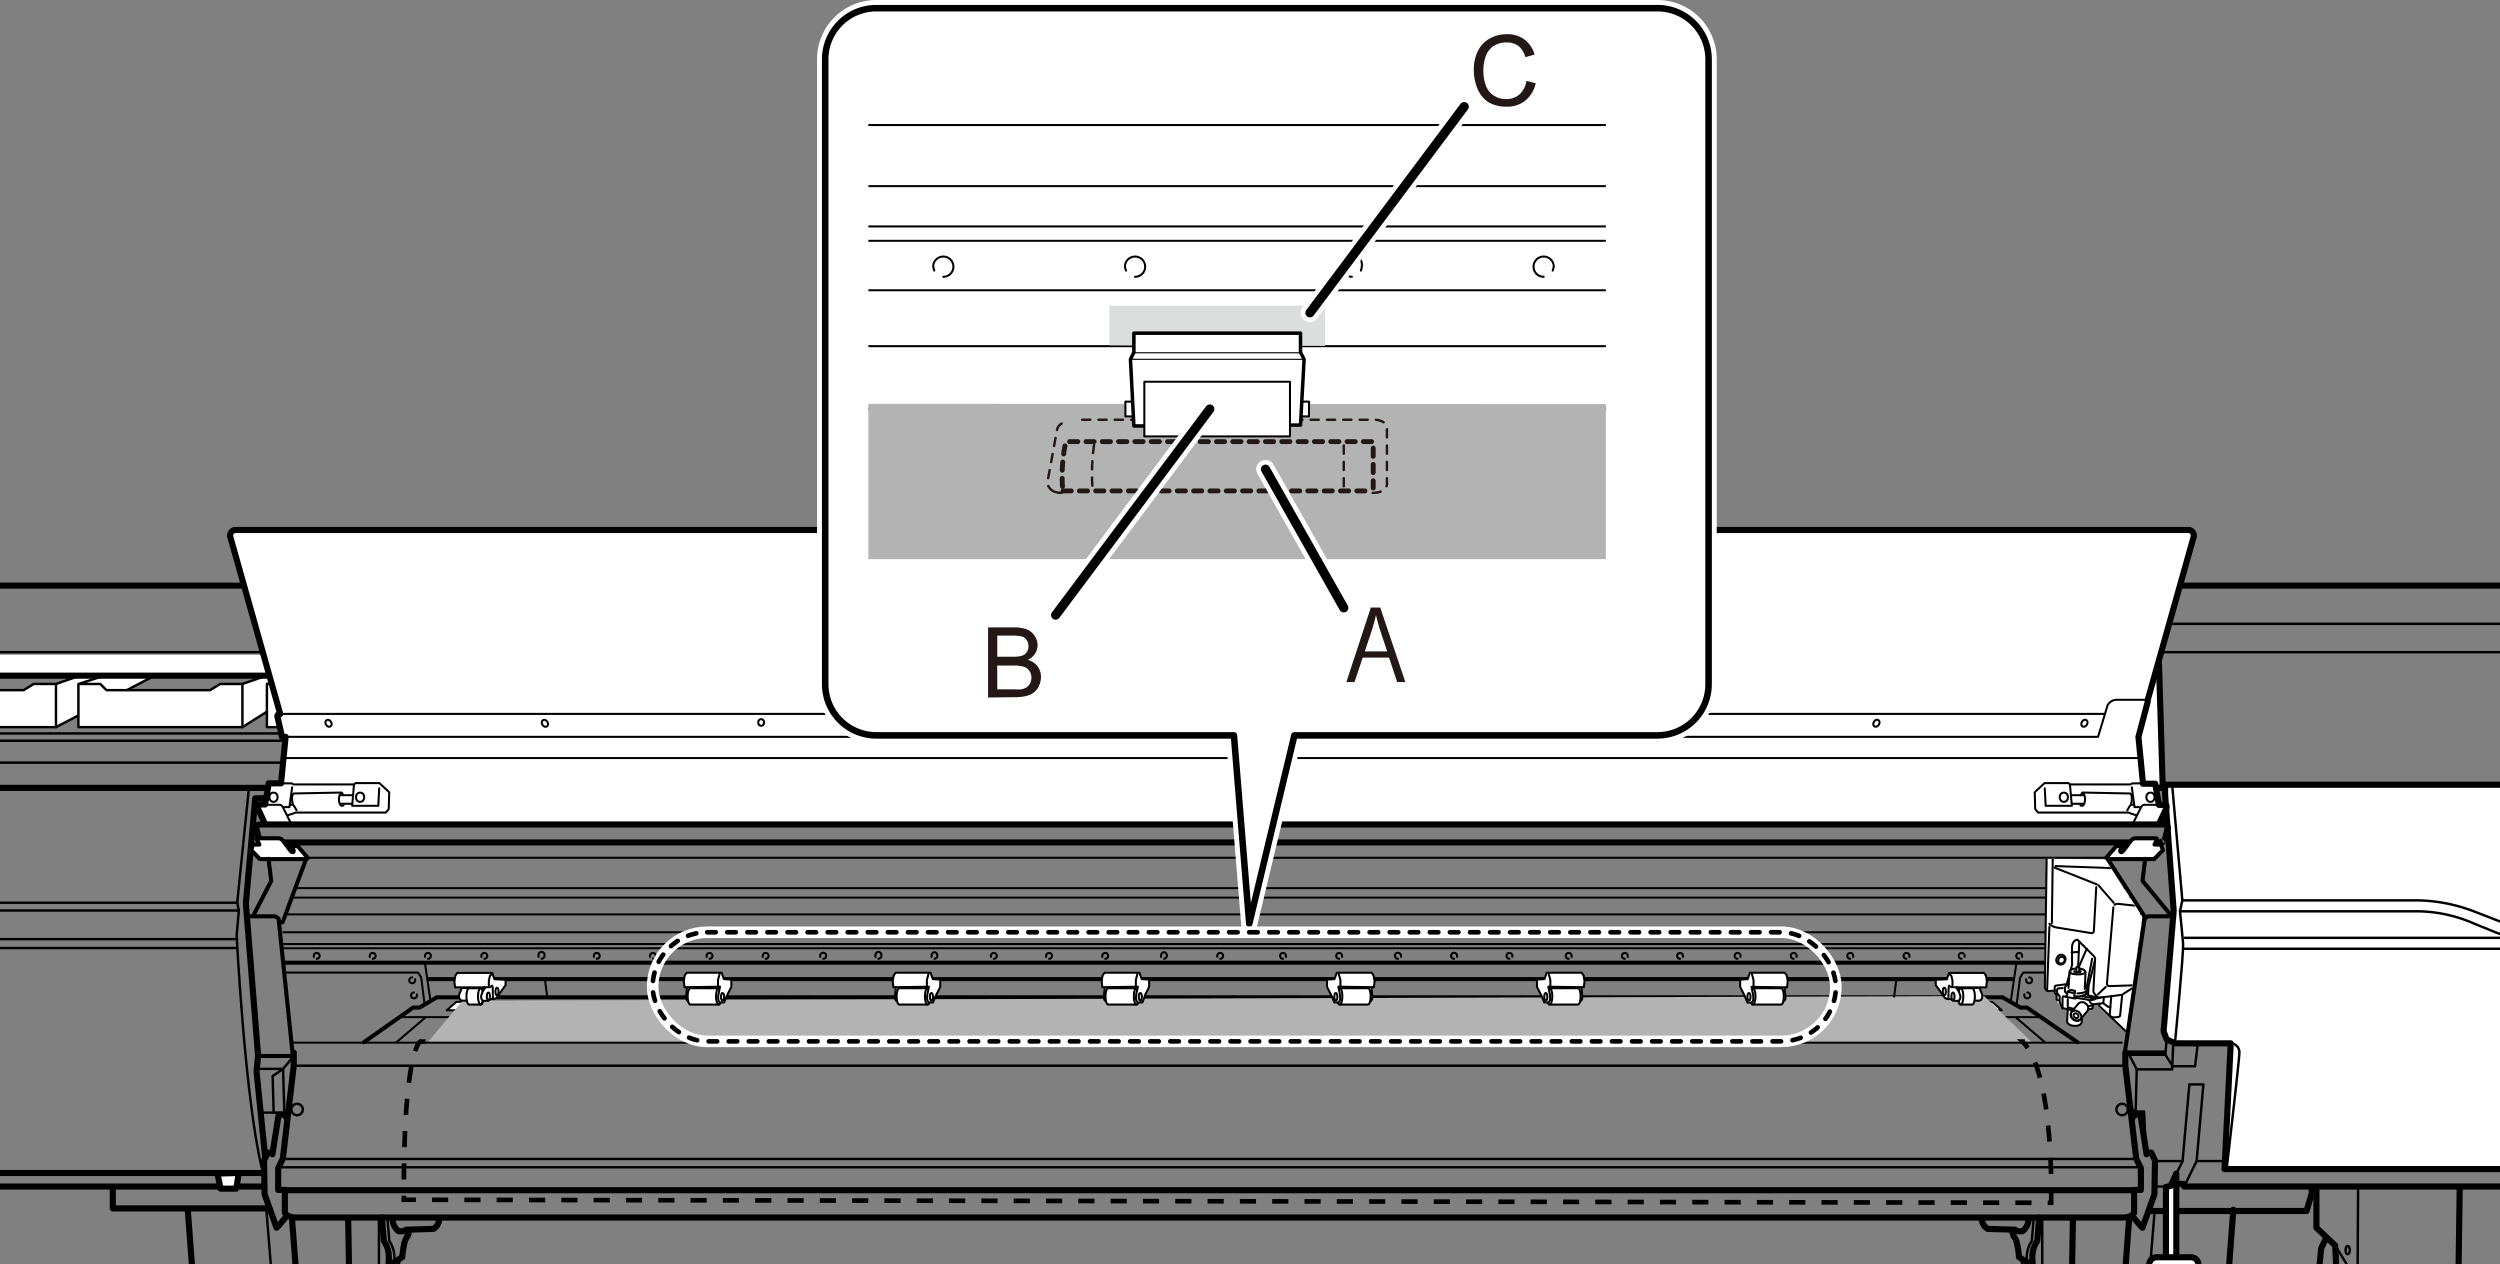 <svg xmlns="http://www.w3.org/2000/svg" xmlns:xlink="http://www.w3.org/1999/xlink" width="108.09mm" height="54.66mm" viewBox="0 0 306.38 154.93"><rect x="0" y="0" width="306.38" height="154.93" fill="#808080" stroke="none"/><defs><style>.cls-1,.cls-10,.cls-15,.cls-17,.cls-18,.cls-19,.cls-21,.cls-25,.cls-26,.cls-3,.cls-6,.cls-8{fill:none;}.cls-2{clip-path:url(#clip-path);}.cls-10,.cls-11,.cls-15,.cls-17,.cls-19,.cls-21,.cls-22,.cls-24,.cls-28,.cls-3,.cls-30,.cls-4,.cls-5,.cls-6,.cls-7,.cls-8,.cls-9{stroke:#000;}.cls-10,.cls-11,.cls-16,.cls-17,.cls-18,.cls-19,.cls-21,.cls-22,.cls-24,.cls-25,.cls-26,.cls-27,.cls-28,.cls-3,.cls-30,.cls-4,.cls-6,.cls-7,.cls-8,.cls-9{stroke-linecap:round;}.cls-10,.cls-11,.cls-16,.cls-17,.cls-18,.cls-19,.cls-21,.cls-22,.cls-24,.cls-25,.cls-26,.cls-3,.cls-30,.cls-4,.cls-6,.cls-7,.cls-8,.cls-9{stroke-linejoin:round;}.cls-3,.cls-5,.cls-7{stroke-width:0.75px;}.cls-11,.cls-13,.cls-16,.cls-22,.cls-24,.cls-30,.cls-4,.cls-5,.cls-7,.cls-9{fill:#fff;}.cls-4,.cls-6{stroke-width:0.3px;}.cls-15,.cls-27,.cls-28,.cls-5{stroke-miterlimit:10;}.cls-11,.cls-8{stroke-width:0.25px;}.cls-10,.cls-9{stroke-width:0.5px;}.cls-12{clip-path:url(#clip-path-2);}.cls-14,.cls-27,.cls-28{fill:#b3b3b3;}.cls-15,.cls-19{stroke-width:0.57px;}.cls-15{stroke-dasharray:1.98 1.98;}.cls-16,.cls-18,.cls-27{stroke:#fff;}.cls-16{stroke-width:2px;}.cls-17{stroke-width:0.8px;}.cls-18{stroke-width:1.42px;}.cls-19{stroke-dasharray:1.04 1.42;}.cls-20{clip-path:url(#clip-path-3);}.cls-21,.cls-22{stroke-width:0.25px;}.cls-23{fill:#dcdddd;}.cls-24{stroke-width:0.43px;}.cls-25,.cls-26{stroke:#231815;stroke-dasharray:1 1;}.cls-25{stroke-width:0.3px;}.cls-26{stroke-width:0.6px;}.cls-27{stroke-width:2.27px;}.cls-28{stroke-width:1.13px;}.cls-29{fill:#231815;}.cls-30{stroke-width:0.14px;}</style><clipPath id="clip-path"><rect class="cls-1" y="25.7" width="306.38" height="129.23"/></clipPath><clipPath id="clip-path-2"><polygon class="cls-1" points="249.24 105.24 258 105.31 262.55 112.44 260.44 126.9 258.58 125.51 254.22 126.11 253.18 125.92 251.41 122.74 249.83 121.45 249.24 105.24"/></clipPath><clipPath id="clip-path-3"><rect class="cls-1" x="106.42" y="14.11" width="90.38" height="66.78"/></clipPath></defs><g id="レイヤー_1" data-name="レイヤー 1"><g class="cls-2"><polyline class="cls-3" points="339.48 142.8 337.69 145.41 267.67 145.41 267.61 145.09 266.27 145.09"/><polyline class="cls-4" points="-8.65 82.35 -13.24 83.82 -13.24 89.11 6.86 89.11 19.69 82.41 11.27 82.29 6.86 83.82 4.12 83.82 2.9 84.58 -9.8 84.58 -10.56 83.82 -13.24 83.82"/><polyline class="cls-4" points="14.2 82.35 9.61 83.82 9.61 89.11 29.71 89.11 40.63 82.22 34.12 82.29 29.71 83.82 26.97 83.82 25.75 84.58 13.05 84.58 12.29 83.82 9.61 83.82"/><polyline class="cls-4" points="37.31 82.35 32.71 83.82 32.71 89.11 52.82 89.11 64.5 82.09 56.33 82.03 52.82 83.82 50.07 83.82 48.86 84.58 36.16 84.58 35.39 83.82 32.71 83.82"/><polyline class="cls-4" points="59.97 82.35 55.37 83.82 55.37 89.11 75.48 89.11 87.54 82.09 78.99 82.03 75.48 83.82 72.73 83.82 71.52 84.58 58.82 84.58 58.05 83.82 55.37 83.82"/><polyline class="cls-4" points="81.16 82.35 78.1 83.82 78.1 89.11 98.2 89.11 109.5 82.29 101.27 81.9 98.2 83.82 95.46 83.82 94.25 84.58 81.54 84.58 80.78 83.82 78.1 83.82"/><polyline class="cls-4" points="103.82 82.35 101.46 83.82 101.46 89.11 121.56 89.11 126.42 85.48 125.97 80.69 121.56 83.82 118.82 83.82 117.61 84.58 104.9 84.58 104.14 83.82 101.46 83.82"/><polyline class="cls-4" points="126.03 82.35 124.37 83.82 124.37 89.11 144.48 89.11 147.93 84.65 147.48 80.63 144.48 83.82 141.73 83.82 140.52 84.58 127.82 84.58 127.05 83.82 124.37 83.82"/><polyline class="cls-5" points="-36.35 80.24 -35.9 82.8 153.73 82.8 153.73 80.24"/><polyline class="cls-3" points="-36.29 143.82 -36.29 145.41 32.2 145.41"/><path class="cls-3" d="M32.07,143.75h-70.4l-4.28-.32a203,203,0,0,1-4.53-26.93,5,5,0,0,1,.19-1.41l.58-3.51-.7-1,2.29-14.08h2.21l2.33-16.63,14.13-8.1H325.37l13.31,8,2,16.37"/><line class="cls-6" x1="-46.95" y1="115.09" x2="29.07" y2="115.09"/><line class="cls-6" x1="-47.01" y1="116.18" x2="28.95" y2="116.18"/><polygon class="cls-7" points="26.65 143.82 27.03 145.67 28.95 145.67 29.27 143.75 26.65 143.82"/><polyline class="cls-3" points="13.82 145.48 13.82 148.09 32.97 148.09"/><polyline class="cls-6" points="-36.35 80.24 -35.9 82.8 153.73 82.8 153.73 80.24"/><polyline class="cls-6" points="-36.1 89.24 -37.63 89.88 148.72 89.88"/><polyline class="cls-6" points="-37.63 89.88 -37.63 90.78 149.01 90.78"/><line class="cls-6" x1="6.86" y1="83.82" x2="6.86" y2="89.12"/><line class="cls-6" x1="29.71" y1="83.82" x2="29.71" y2="89.12"/><line class="cls-6" x1="52.82" y1="83.82" x2="52.82" y2="89.12"/><line class="cls-6" x1="75.48" y1="83.82" x2="75.48" y2="89.12"/><line class="cls-6" x1="98.2" y1="83.82" x2="98.2" y2="89.12"/><line class="cls-6" x1="121.56" y1="83.82" x2="121.56" y2="89.12"/><line class="cls-6" x1="144.48" y1="83.82" x2="144.48" y2="89.12"/><polygon class="cls-7" points="265.05 96.55 146.71 96.55 146.71 79.86 146.97 79.22 263.76 79.22 264.54 79.86 265.05 96.55"/><line class="cls-3" x1="-42.57" y1="96.55" x2="264.96" y2="96.55"/><line class="cls-6" x1="-40.37" y1="79.92" x2="338.46" y2="79.92"/><line class="cls-6" x1="264.54" y1="79.86" x2="256.44" y2="71.85"/><line class="cls-6" x1="261.13" y1="76.45" x2="331.6" y2="76.45"/><line class="cls-6" x1="-38.07" y1="93.46" x2="34.72" y2="93.46"/><path class="cls-7" d="M265.34,97.41V96.17h77.84l2.59,17.62-.67,1.14.09,1.06c-.19,6.7-4.69,27.28-4.69,27.28H272.62l.76-15.41h-6.79l-1.06-.48-.38-1,1.24-14.75Z"/><path class="cls-6" d="M266.2,96.17l1.25,14.17h28.91a20.26,20.26,0,0,1,6.8,1.34l3.45,1.34a6.14,6.14,0,0,0,3.44.77h35.72"/><path class="cls-6" d="M267.45,110.34l-.29,1.34s.29,2.78.38,3.92-1,12.26-1,12.26"/><path class="cls-6" d="M267.16,111.68h29.2a17.68,17.68,0,0,1,6.9,1.53l2.58,1.05a9.94,9.94,0,0,0,3.64.67H345.1"/><line class="cls-6" x1="308.71" y1="114.93" x2="267.73" y2="114.93"/><line class="cls-6" x1="267.54" y1="116.27" x2="344.81" y2="116.27"/><path class="cls-6" d="M273.38,127.86a1.11,1.11,0,0,1,1.06,1.21c-.09,1.6-1.54,14-1.54,14"/><polyline class="cls-6" points="267.67 145.41 269.2 142.29 270.03 132.9 268.31 132.9 267.48 142.29 265.95 145.41 263.9 145.41"/><polyline class="cls-3" points="263.46 148.41 282.67 148.41 283.31 146.24 283.31 145.54"/><polyline class="cls-3" points="283.88 145.54 283.88 150.46 286.18 152.63 286.44 157.92 284.78 177.46 281.14 172.48 280.75 177.46 286.31 186.2 298.05 186.2 301.31 155.05 301.44 145.48"/><polyline class="cls-6" points="288.99 145.48 288.93 155.44 286.31 186.2"/><polyline class="cls-6" points="286.18 152.63 287.71 155.12 285.35 184.22"/><path class="cls-3" d="M285.1,151.67s-.58,1.15-.64,1.34-1.92,21.25-1.92,21.25"/><ellipse class="cls-6" cx="287.71" cy="153.2" rx="0.26" ry="0.51"/><path class="cls-7" d="M265.44,145.45V155h1.27V143.82l-.7,1.53S265.5,145.45,265.44,145.45Z"/><path class="cls-7" d="M264.28,154.08l4.23,0a.89.89,0,0,1,.9.94l-.16,3.24a.9.9,0,0,1-.9.85h-4.06a.89.89,0,0,1-.9-.89V155A.91.91,0,0,1,264.28,154.08Z"/><polyline class="cls-6" points="266.33 127.99 266.2 131.05 261.86 131.05 261.73 136.09"/><line class="cls-6" x1="261.86" y1="131.05" x2="260.84" y2="129.07"/><polyline class="cls-6" points="30.48 96.84 29.07 110.63 -47.07 110.63"/><polyline class="cls-6" points="29.07 110.63 29.27 111.58 -46.37 111.58"/><path class="cls-6" d="M29.27,111.58,29,114.65s1,19.72,3.07,28.43"/><path class="cls-6" d="M261.16,135.71s.06.51.83.51h.77l.12,2.68"/><polyline class="cls-3" points="261.29 137.05 261.61 136.6 262.31 136.6 263.07 141.46 263.33 141.26 263.65 141.26 264.1 142.22 264.03 146.37 262.56 150.46 262.25 150.14 261.29 148.99"/><line class="cls-6" x1="267.48" y1="142.29" x2="264.1" y2="142.29"/><line class="cls-6" x1="269.2" y1="142.29" x2="272.46" y2="142.29"/><polyline class="cls-6" points="269.33 127.99 269.01 130.67 266.27 130.67 265.37 129.26"/><polyline class="cls-6" points="261.16 129.26 265.37 129.26 265.53 127.38"/><path class="cls-3" d="M36,129v1.59L34.66,142l-.57,1.15v2.68h.82v2.81s.26.57,1.41.57H260.14c1.15,0,1.4-.57,1.4-.57v-2.81h.83v-2.68L261.8,142l-1.34-11.43V129"/><polyline class="cls-3" points="34.91 145.86 110.36 145.86 186.1 145.86 261.54 145.86"/><polyline class="cls-3" points="35.17 137.05 34.85 136.6 34.15 136.6 33.38 141.46 33.13 141.26 32.81 141.26 32.36 142.22 32.43 146.37 33.89 150.46 34.21 150.14 35.17 148.99"/><polyline class="cls-6" points="34.66 142.03 100.15 142.03 196.31 142.03 261.8 142.03"/><polyline class="cls-6" points="34.28 143.05 99.77 143.05 196.69 143.05 262.18 143.05"/><polyline class="cls-6" points="36 130.6 110.87 130.6 185.59 130.6 260.46 130.6"/><polyline class="cls-3" points="32.49 141.74 31.44 131.31 31.63 129.39 30.13 110.72 31.28 97.83 32.55 97.83"/><polyline class="cls-6" points="32.2 136.35 34.85 136.35 35.27 136.09"/><polyline class="cls-6" points="35.97 129.46 34.69 130.99 31.44 130.99"/><polyline class="cls-6" points="34.85 136.35 34.69 130.99 33.41 131.88 33.54 136.35"/><circle class="cls-6" cx="36.41" cy="135.97" r="0.7"/><circle class="cls-6" cx="260.07" cy="135.97" r="0.7"/><line class="cls-3" x1="23.01" y1="148.25" x2="25.98" y2="187.51"/><line class="cls-6" x1="32.65" y1="148.35" x2="33.8" y2="162.46"/><line class="cls-3" x1="35.78" y1="149.24" x2="36.61" y2="160.29"/><line class="cls-3" x1="42.67" y1="149.43" x2="42.86" y2="160.35"/><line class="cls-6" x1="46.44" y1="149.37" x2="46.44" y2="160.29"/><path class="cls-6" d="M47.47,149.21l.24,2.87a3.63,3.63,0,0,1,.58,1.44,6.39,6.39,0,0,1,.05,1.2"/><path class="cls-3" d="M46.8,149.21l.24,2.87a3.63,3.63,0,0,1,.58,1.44,5.75,5.75,0,0,1,0,1.2h.68l1-.67a10.91,10.91,0,0,1,.29-1.82,2.08,2.08,0,0,1,.38-.77l.19-.62"/><path class="cls-3" d="M53.84,149.31a1.52,1.52,0,0,1-.72,1.29l-3.35.1-.33.19h-.58a2,2,0,0,1-.76-1.58"/><line class="cls-6" x1="48.91" y1="154.24" x2="48.91" y2="158.4"/><line class="cls-6" x1="46.47" y1="155.72" x2="47.66" y2="154.72"/><line class="cls-6" x1="47.47" y1="152.8" x2="47.52" y2="160.27"/><line class="cls-3" x1="273.7" y1="148.25" x2="270.73" y2="187.51"/><line class="cls-6" x1="264.06" y1="148.35" x2="262.91" y2="162.46"/><line class="cls-3" x1="260.94" y1="149.24" x2="260.11" y2="160.29"/><line class="cls-3" x1="254.04" y1="149.43" x2="253.85" y2="160.35"/><line class="cls-6" x1="250.28" y1="149.37" x2="250.28" y2="160.29"/><path class="cls-6" d="M249.24,149.21l-.24,2.87a3.53,3.53,0,0,0-.57,1.44,5.45,5.45,0,0,0-.05,1.2"/><path class="cls-3" d="M249.91,149.21l-.24,2.87a3.53,3.53,0,0,0-.57,1.44,5.45,5.45,0,0,0,0,1.2h-.67l-1-.67a10.55,10.55,0,0,0-.28-1.82,2.17,2.17,0,0,0-.39-.77l-.19-.62"/><path class="cls-3" d="M242.87,149.31a1.52,1.52,0,0,0,.72,1.29l3.35.1.34.19h.57a2,2,0,0,0,.77-1.58"/><line class="cls-6" x1="247.8" y1="154.24" x2="247.8" y2="158.4"/><line class="cls-6" x1="250.24" y1="155.72" x2="249.05" y2="154.72"/><line class="cls-6" x1="249.24" y1="152.8" x2="249.19" y2="160.27"/><path class="cls-7" d="M32.49,101,31.57,99s-.14-.41.17-.41h.75L32.93,96h1.51L35,90.3h-.45l-.08-.42-.46-2s-.13-.38.33-.38l-6.1-21.65a.68.68,0,0,1,.57-.9H268.25a.67.67,0,0,1,.57.9l-5.59,19.85-.05.41-1.11,4.2.56,5.74h1.5l.45,2.59h.75c.3,0,.16.41.16.41l-.91,1.95"/><path class="cls-3" d="M265,103.24H31.88l-.17-.53-.29-1.15s-.17-.52.5-.52H265.15c.67,0,.5.52.5.52l-.29,1.15S264.86,103.13,265,103.24Z"/><path class="cls-8" d="M34.44,96h1.31l.22.13h7.41l.2-.16H46.5l1.2,1.12-.06,2.07-.36.42H36.19a4.11,4.11,0,0,1-.92.31"/><path class="cls-8" d="M32.49,98.63h1.75a.46.46,0,0,1,.42.28l1,2"/><polyline class="cls-8" points="34.66 98.91 35.47 98.91 35.8 96.49"/><polyline class="cls-8" points="43.38 96.17 43.16 98.75 46.36 98.75 46.47 96.61"/><path class="cls-8" d="M42,97.32s0-.19-.34-.19L36,97.24s-.21,0-.21.68.28.9.28.9l.28.48"/><path class="cls-8" d="M41.85,97.13s-.31.16-.31.79.25,1,.56.77"/><line class="cls-8" x1="41.77" y1="97.45" x2="43.16" y2="97.45"/><line class="cls-8" x1="41.79" y1="98.5" x2="43.13" y2="98.5"/><line class="cls-8" x1="35.64" y1="98.63" x2="35.86" y2="98.63"/><ellipse class="cls-8" cx="33.52" cy="97.7" rx="0.5" ry="0.57"/><ellipse class="cls-8" cx="44.13" cy="97.7" rx="0.5" ry="0.57"/><polyline class="cls-8" points="34.34 87.49 120.59 87.49 257.88 87.49"/><path class="cls-8" d="M35,90.3H257.12l1.17-3.87a1.29,1.29,0,0,1,1.21-.67H263"/><ellipse class="cls-8" cx="40.26" cy="88.64" rx="0.35" ry="0.45" transform="translate(-40.36 34.07) rotate(-31.48)"/><ellipse class="cls-8" cx="66.78" cy="88.64" rx="0.35" ry="0.45" transform="translate(-36.46 47.92) rotate(-31.48)"/><ellipse class="cls-8" cx="93.28" cy="88.54" rx="0.36" ry="0.41"/><ellipse class="cls-8" cx="120.08" cy="88.54" rx="0.36" ry="0.41"/><path class="cls-8" d="M262.63,96h-1.31l-.23.13h-7.41l-.19-.16h-2.93l-1.2,1.12.06,2.07.36.42h11.09a4.29,4.29,0,0,0,.92.31"/><path class="cls-8" d="M264.58,98.63h-1.75a.48.48,0,0,0-.43.28l-1,2"/><polyline class="cls-8" points="262.4 98.91 261.59 98.91 261.26 96.49"/><polyline class="cls-8" points="253.68 96.17 253.91 98.75 250.7 98.75 250.59 96.61"/><path class="cls-8" d="M255.08,97.32s0-.19.33-.19l5.64.11s.21,0,.21.68-.28.9-.28.9l-.28.48"/><path class="cls-8" d="M255.21,97.13s.31.16.31.79-.25,1-.56.77"/><line class="cls-8" x1="255.3" y1="97.45" x2="253.91" y2="97.45"/><line class="cls-8" x1="255.27" y1="98.5" x2="253.93" y2="98.5"/><line class="cls-8" x1="261.43" y1="98.63" x2="261.2" y2="98.63"/><ellipse class="cls-8" cx="263.54" cy="97.7" rx="0.5" ry="0.57"/><ellipse class="cls-8" cx="252.93" cy="97.7" rx="0.5" ry="0.57"/><polyline class="cls-8" points="262.14 92.9 177.68 92.9 119.38 92.9 34.93 92.9"/><ellipse class="cls-8" cx="255.45" cy="88.64" rx="0.45" ry="0.35" transform="translate(46.46 260.2) rotate(-58.52)"/><ellipse class="cls-8" cx="229.96" cy="88.64" rx="0.45" ry="0.35" transform="translate(34.28 238.46) rotate(-58.52)"/><ellipse class="cls-8" cx="202.38" cy="88.54" rx="0.36" ry="0.41"/><ellipse class="cls-8" cx="174.71" cy="88.54" rx="0.36" ry="0.41"/><ellipse class="cls-8" cx="147.63" cy="88.54" rx="0.36" ry="0.41"/><path class="cls-9" d="M31,103.5l.79,0-.27-.56s-.17-.21.16-.21h2.47a.81.81,0,0,1,.54.31s.66.9.91,1.21.52.19.33-.16a1.72,1.72,0,0,1-.22-.46l.79.09,1.23,1.43-.19.13H31.85l-1.06-1.09Z"/><polyline class="cls-9" points="37.52 105.25 34.63 113.03 34.35 113.03"/><polyline class="cls-10" points="30.38 112.29 33.73 112.29 34.14 112.57 35.87 129.22 35.63 129.41 31.79 129.41"/><polyline class="cls-10" points="32.91 105.25 33.24 107.95 31.14 112.01"/><path class="cls-9" d="M264.83,103.5l-.79,0,.27-.56s.16-.21-.16-.21h-2.47a.85.85,0,0,0-.55.31s-.65.9-.9,1.21-.52.19-.33-.16a2.37,2.37,0,0,0,.22-.46l-.79.09-1.23,1.43.19.13H264l1.07-1.09Z"/><polyline class="cls-9" points="258.29 105.25 262.79 112.25 262.63 113.03"/><polyline class="cls-10" points="265.87 112.29 263.24 112.29 262.83 112.57 260.43 128.79 260.68 128.98 265.15 128.98"/><polyline class="cls-10" points="262.9 105.25 262.57 107.95 265.92 112.01"/><polyline class="cls-10" points="44.59 127.73 50.62 123.48 51.41 123.48 53.53 122.22 151.25 122.22"/><polyline class="cls-10" points="254.6 127.73 248.41 123.48 247.6 123.48 245.42 122.22 151.25 122.22"/><polygon class="cls-11" points="82.7 123.81 90.05 123.81 90.5 122.78 83.34 122.78 82.7 123.81"/><polygon class="cls-11" points="101.48 123.81 108.83 123.81 109.28 122.78 102.12 122.78 101.48 123.81"/><polyline class="cls-10" points="52.62 119.99 141.85 119.99 167.99 119.99 246.57 119.99"/><polyline class="cls-11" points="34.49 116.21 146.66 116.21 163.18 116.21 262.18 116.21"/><polyline class="cls-8" points="34.72 114.25 145.83 114.25 164.01 114.25 262.32 114.25"/><polygon class="cls-11" points="197.71 123.81 190.35 123.81 189.91 122.78 197.07 122.78 197.71 123.81"/><polyline class="cls-8" points="260.02 127.78 160.14 127.78 139.05 127.78 35.8 127.78"/><polyline class="cls-11" points="249.94 124.65 167.33 124.65 141.13 124.65 49.25 124.65"/><polyline class="cls-9" points="261.85 117.98 162.43 117.98 147.41 117.98 34.82 117.98"/><polyline class="cls-11" points="262.19 115.69 163.18 115.69 146.66 115.69 34.53 115.69"/><polyline class="cls-8" points="262.58 112.06 164.18 112.06 145.66 112.06 35.26 112.06"/><polygon class="cls-11" points="54.74 123.81 62.09 123.81 63.08 122.78 55.92 122.78 54.74 123.81"/><polygon class="cls-11" points="121.25 123.81 128.6 123.81 129.04 122.78 121.89 122.78 121.25 123.81"/><line class="cls-11" x1="52.08" y1="124.74" x2="48.58" y2="127.73"/><polyline class="cls-8" points="36.05 110 144.25 110 165.59 110 261.03 110"/><polyline class="cls-8" points="37.93 105.12 143.37 105.12 166.47 105.12 258.02 105.12"/><polyline class="cls-8" points="35.01 119.19 51.24 119.19 51.62 119.8 52.03 123.02"/><line class="cls-8" x1="52.74" y1="122.55" x2="52.08" y2="118.03"/><path class="cls-8" d="M38.46,117.27a.48.48,0,0,1,0-.18.36.36,0,1,1,.36.41"/><path class="cls-8" d="M45.32,117.27a.34.34,0,0,1,0-.18.36.36,0,1,1,.36.41"/><path class="cls-8" d="M52.09,117.27a.34.34,0,0,1,0-.18.36.36,0,1,1,.36.41"/><path class="cls-8" d="M50.87,120a.39.39,0,0,1,0,.18.36.36,0,1,1-.36-.4"/><path class="cls-8" d="M51.09,121.86a.34.34,0,0,1,0,.18.36.36,0,1,1-.36-.41"/><path class="cls-8" d="M59,117.27a.34.34,0,0,1,0-.18.36.36,0,1,1,.36.41"/><path class="cls-8" d="M66,117.27a.48.48,0,0,1,0-.18.37.37,0,1,1,.73,0,.39.39,0,0,1-.37.41"/><path class="cls-8" d="M72.78,117.27a.48.48,0,0,1,0-.18.36.36,0,1,1,.36.41"/><path class="cls-8" d="M79.66,117.27a.48.48,0,0,1,0-.18.36.36,0,1,1,.36.41"/><path class="cls-8" d="M86.6,117.27a.34.34,0,0,1,0-.18.36.36,0,1,1,.36.41"/><path class="cls-8" d="M93.48,117.27a.34.34,0,0,1,0-.18.36.36,0,1,1,.36.41"/><path class="cls-8" d="M100.52,117.27a.48.48,0,0,1,0-.18.37.37,0,1,1,.37.41"/><path class="cls-8" d="M107.29,117.27a.48.48,0,0,1,0-.18.37.37,0,1,1,.73,0,.39.39,0,0,1-.37.41"/><path class="cls-8" d="M114.17,117.27a.48.48,0,0,1,0-.18.39.39,0,0,1,.36-.4.41.41,0,0,1,0,.81"/><path class="cls-8" d="M121.44,117.27a.48.48,0,0,1,0-.18.36.36,0,1,1,.36.41"/><path class="cls-8" d="M128.21,117.27a.34.34,0,0,1,0-.18.36.36,0,1,1,.36.41"/><path class="cls-8" d="M135.09,117.27a.34.34,0,0,1,0-.18.36.36,0,1,1,.36.41"/><path class="cls-8" d="M142.3,117.27a.48.48,0,0,1,0-.18.39.39,0,0,1,.36-.4.41.41,0,0,1,0,.81"/><path class="cls-8" d="M149.18,117.27a.48.48,0,0,1,0-.18.36.36,0,1,1,.36.41"/><path class="cls-8" d="M254.69,117.27a.48.48,0,0,0,0-.18.36.36,0,1,0-.36.41"/><path class="cls-8" d="M247.81,117.27a.48.48,0,0,0,0-.18.36.36,0,1,0-.36.41"/><path class="cls-8" d="M240.76,117.27a.34.34,0,0,0,0-.18.36.36,0,1,0-.36.41"/><path class="cls-8" d="M234,117.27a.34.34,0,0,0,0-.18.36.36,0,1,0-.36.41"/><path class="cls-8" d="M227.11,117.27a.34.34,0,0,0,0-.18.36.36,0,1,0-.36.41"/><path class="cls-8" d="M220.18,117.27a.48.48,0,0,0,0-.18.36.36,0,1,0-.36.41"/><path class="cls-8" d="M213.3,117.27a.48.48,0,0,0,0-.18.36.36,0,1,0-.36.41"/><path class="cls-8" d="M206.25,117.27a.34.34,0,0,0,0-.18.36.36,0,1,0-.36.41"/><path class="cls-8" d="M199.48,117.27a.34.34,0,0,0,0-.18.36.36,0,1,0-.36.41"/><path class="cls-8" d="M192.6,117.27a.34.34,0,0,0,0-.18.36.36,0,1,0-.36.41"/><path class="cls-8" d="M185.34,117.27a.48.48,0,0,0,0-.18.36.36,0,1,0-.36.41"/><path class="cls-8" d="M178.57,117.27a.48.48,0,0,0,0-.18.37.37,0,1,0-.37.41"/><path class="cls-8" d="M171.69,117.27a.48.48,0,0,0,0-.18.37.37,0,1,0-.37.41"/><path class="cls-8" d="M164.47,117.27a.34.34,0,0,0,0-.18.36.36,0,1,0-.36.41"/><path class="cls-8" d="M157.59,117.27a.34.34,0,0,0,0-.18.36.36,0,1,0-.36.41"/><line class="cls-8" x1="66.78" y1="120.02" x2="67.06" y2="122.13"/><polygon class="cls-11" points="216.49 123.81 209.13 123.81 208.69 122.78 215.85 122.78 216.49 123.81"/><polygon class="cls-11" points="245.32 123.81 239.71 123.81 238.72 122.78 244.14 122.78 245.32 123.81"/><polygon class="cls-11" points="240.1 123.81 234.49 123.81 233.51 122.78 238.92 122.78 240.1 123.81"/><polygon class="cls-11" points="234.89 123.81 229.28 123.81 228.29 122.78 233.71 122.78 234.89 123.81"/><polygon class="cls-11" points="177.94 123.81 170.59 123.81 170.14 122.78 177.3 122.78 177.94 123.81"/><line class="cls-11" x1="247.11" y1="124.74" x2="250.61" y2="127.73"/><polyline class="cls-8" points="260.57 108.84 165.72 108.84 144.12 108.84 36.51 108.84"/><polyline class="cls-8" points="261.81 119.19 247.94 119.19 247.57 119.8 247.15 123.02"/><line class="cls-8" x1="246.45" y1="122.55" x2="247.11" y2="118.03"/><path class="cls-8" d="M248.32,120a.39.39,0,0,0,0,.18.36.36,0,1,0,.36-.4"/><path class="cls-8" d="M248.09,121.86a.48.48,0,0,0,0,.18.36.36,0,1,0,.36-.41"/><g class="cls-12"><path class="cls-13" d="M263.75,103.72l-12.91-1-.27,18.52.4.26h.79l.25.65.05.54.69.89.54.25.05,1.53s0,.39.79.39.94-.39.94-.39v-.5l.84-1,.5-.1.1-.6.74-.1v.4l4,3.61,2.72-.45Z"/><ellipse class="cls-8" cx="262.41" cy="105.39" rx="0.97" ry="0.76" transform="translate(65.87 308.71) rotate(-67.85)"/><ellipse class="cls-8" cx="262.25" cy="105.33" rx="0.45" ry="0.36" transform="translate(65.82 308.52) rotate(-67.85)"/><ellipse class="cls-11" cx="252.58" cy="117.62" rx="0.61" ry="0.55" transform="translate(29.03 283.92) rotate(-61.62)"/><ellipse class="cls-8" cx="252.65" cy="117.68" rx="0.43" ry="0.39" transform="translate(29.01 284.02) rotate(-61.62)"/><path class="cls-8" d="M267.54,116l.33.28a.55.55,0,0,1,.19.52l-.21,1.13"/><path class="cls-8" d="M268,117.17l.48.28a.55.55,0,0,1,.27.57l-.2,1.3-.47.52-1,5.75a.34.34,0,0,1-.26.29l-.47.12a.36.36,0,0,1-.33-.08l-.24-.21-1.4.31a.35.35,0,0,0-.28.3h0a.38.38,0,0,1-.3.31l-2.44.37a.34.34,0,0,1-.3-.1l-3.78-3.61,0-.29"/><path class="cls-8" d="M265.77,125.71l.49-.1c.17,0,.1.25.1.25"/><line class="cls-8" x1="268.02" y1="117.93" x2="268.6" y2="117.79"/><path class="cls-8" d="M264.23,103.76l.34,0,.2.11a.45.45,0,0,1,.22.43l-.24,2.3.24.47c0,.08,2.34,2.85,3.08,3.75a.77.77,0,0,1,.17.63l-.73,4.8a.25.25,0,0,0,.18.19"/><path class="cls-8" d="M264.68,104.14l-12.81-.88s-.27,0-.28.35-.13,9.52-.13,9.52"/><path class="cls-8" d="M269.23,100.4l-.62,3.4-4.18-.26c-.24,0-.25.33-.25.33l-9.49-.66-.23-.18-2.24-.12-.23-.23-.81,0a.32.32,0,0,0-.33.32L250.6,121a.32.32,0,0,0,.08.21l.1.13a.32.32,0,0,0,.28.12l.75-.07v.27l.23.29,0,.51s0,.16.27.12"/><path class="cls-8" d="M259.74,124.58c-.59.18-1.22.13-1.18-.32l.18-2.17-1.38.15a.55.55,0,0,1-.5-.23l-.21-.28a.55.55,0,0,1-.1-.35l.21-3.8a.55.55,0,0,0-.17-.42l-2-2c-.66.08-.66.92-.66.92l0,1.81a1.74,1.74,0,0,1,0,.39l-.66,2.37"/><line class="cls-8" x1="260.08" y1="121.91" x2="259.82" y2="124.49"/><line class="cls-8" x1="258.74" y1="122.09" x2="259.95" y2="121.92"/><line class="cls-8" x1="260.19" y1="121.82" x2="261.58" y2="120.93"/><line class="cls-8" x1="257.09" y1="121.87" x2="258.06" y2="120.95"/><path class="cls-8" d="M259,111.19l-.79,9.33a.3.3,0,0,0,.31.33l3-.1a.3.3,0,0,1,.32.34l-.61,5.64"/><path class="cls-8" d="M259.15,110.88a.61.61,0,0,1,.45-.11c.28,0,5.49.75,8.34.27"/><line class="cls-8" x1="257.16" y1="108.48" x2="259.04" y2="110.64"/><line class="cls-8" x1="251.79" y1="106.33" x2="256.97" y2="108.38"/><path class="cls-8" d="M251.16,113.21a1.81,1.81,0,0,0,.67.42l4.54.74"/><path class="cls-8" d="M256.9,108.72l-.29,5.3s0,.26-.12.29"/><line class="cls-8" x1="251.16" y1="113.55" x2="250.88" y2="121.28"/><line class="cls-8" x1="251.92" y1="106.14" x2="264.55" y2="106.59"/><line class="cls-8" x1="250.97" y1="102.89" x2="251.57" y2="103.28"/><path class="cls-8" d="M253.49,121.06l.15-2s0-.39,1-.37.94.51.94.51l-.08,2"/><path class="cls-11" d="M254.47,119.14l0-.6s0-.05.17-.06.17.08.17.08l0,.57"/><path class="cls-8" d="M254.22,119c-.1.09.13.17.37.18s.5-.08.38-.17"/><path class="cls-8" d="M253.64,119.09s0,.29.93.32,1-.28,1-.28"/><path class="cls-8" d="M253.5,120.66a.56.56,0,0,0-.44.36v.46a.55.55,0,0,0,.26.28"/><path class="cls-8" d="M255.49,120.9a1.1,1.1,0,0,1,.27.16"/><path class="cls-8" d="M254.25,122.07a1.86,1.86,0,0,0,1.38-.24"/><line class="cls-8" x1="254.78" y1="118.47" x2="255.73" y2="116.27"/><line class="cls-8" x1="254.82" y1="115.4" x2="254.68" y2="118.48"/><line class="cls-8" x1="253.88" y1="116.72" x2="254.73" y2="116.66"/><path class="cls-8" d="M256.4,117.49l-.61,3.16-.08,1s-.05.23-.16.28"/><polyline class="cls-8" points="255.16 122.09 256.79 122.39 257.45 122.26"/><path class="cls-8" d="M251.81,121.43l0-.45a.2.2,0,0,1,.18-.2l1.51-.2"/><path class="cls-8" d="M252.79,121.1c-.27,0-.66,0-.68.17s0,.44,0,.44l.31.39,0,.72a5.23,5.23,0,0,0,.38.74c.07,0,1.29.29,1.29.29"/><polyline class="cls-8" points="252.83 122.1 254.29 122.37 254.54 122.3 255.86 122.51 255.99 122.59 256.69 122.49 256.7 122.39"/><path class="cls-8" d="M255.91,123.71l.5-.09a.63.63,0,0,0,0-.54"/><path class="cls-8" d="M256.14,122.78l.17.23a.19.19,0,0,0,.17.07l1.28-.14.59.45.28,0"/><line class="cls-8" x1="257.76" y1="122.94" x2="257.84" y2="122.19"/><polyline class="cls-8" points="255.93 121.99 256.7 122.17 256.95 122.14"/><path class="cls-8" d="M256.73,117.73l-.73,2.9a2.88,2.88,0,0,0-.05.38c0,.32-.06.92-.06.92"/><ellipse class="cls-8" cx="254.42" cy="124.46" rx="0.26" ry="0.33" transform="translate(-3.3 241.94) rotate(-50.57)"/><ellipse class="cls-8" cx="254.42" cy="124.46" rx="0.56" ry="0.71" transform="translate(-3.3 241.94) rotate(-50.57)"/><path class="cls-8" d="M255.62,123a.65.65,0,0,0-.91,0l-.84,1a.73.73,0,0,0,1.1.91l.84-1A.65.65,0,0,0,255.62,123Z"/><line class="cls-8" x1="252.77" y1="122.27" x2="252.76" y2="123.57"/><polyline class="cls-8" points="253.41 122.45 253.41 123.46 254.14 123.64"/><line class="cls-8" x1="255.97" y1="123.31" x2="256.45" y2="123.22"/><path class="cls-8" d="M253.4,123.73l-.07,1.46c0,.29.44.51.88.53s.87-.11.91-.51a3.27,3.27,0,0,0,0-.49"/><path class="cls-8" d="M253.24,122s.1,0,.13-.25l0-.2.34-.25.58.13,0,.21-.07.16s-.06.38.06.44"/><line class="cls-8" x1="253.45" y1="121.53" x2="254.04" y2="121.69"/><path class="cls-8" d="M254.59,121.74s.9,0,1.11-.32"/></g></g><polyline class="cls-14" points="170.25 127.62 248.91 127.62 243.16 122.07 56.69 122.63 52.52 127.62 166.25 127.62"/><path class="cls-15" d="M52.14,127.65h-.65s-2.08,1-2,19.38l201.88.37s.45-15.85-3.5-19.75h.26"/></g><g id="レイヤー_3" data-name="レイヤー 3"><path class="cls-11" d="M57.11,122.63h-.42c-.47,0-.5-.62-.36-.9a4.67,4.67,0,0,0,.25-.66h1.33v1.56Z"/><path class="cls-11" d="M58.91,121.11H57.49c-.18,0-.33.44-.33,1s.15,1,.33,1h1.42c.18,0,.33-.45.33-1S59.09,121.11,58.91,121.11Z"/><ellipse class="cls-8" cx="58.91" cy="122.1" rx="0.33" ry="1"/><path class="cls-11" d="M59.35,121H55.77l-.08-.71.11-.72.25-.34h4.27l.28.78,1.36.06v.65l-1.11,1.56-.28.15h-.44l-.28.22h-.64s-.25-.09-.25-.53a2.38,2.38,0,0,1,.5-1.06Z"/><polyline class="cls-8" points="60.32 120.79 60.05 120.98 59.35 120.98"/><polyline class="cls-8" points="59.91 120.79 59.91 120.17 60.05 119.58 60.3 119.36"/><line class="cls-8" x1="60.38" y1="120.95" x2="60.41" y2="122.35"/><ellipse class="cls-8" cx="59.85" cy="122.1" rx="0.19" ry="0.47"/><ellipse class="cls-8" cx="60.91" cy="121.51" rx="0.19" ry="0.47"/><path class="cls-11" d="M109.79,121l-.08.84s-.19.87.33.87l.42-2.14Z"/><path class="cls-11" d="M113.68,121.11h-3.47c-.18,0-.33.44-.33,1s.15,1,.33,1h3.47c.18,0,.33-.45.33-1S113.86,121.11,113.68,121.11Z"/><ellipse class="cls-8" cx="113.68" cy="122.1" rx="0.33" ry="1"/><path class="cls-11" d="M114.77,121.85l.46-.9v-.9l-.91-.06-.28-.78h-4.27l-.25.34-.12.72.09.71,4.35-.06-.19.93s-.19,1,.3,1h.39l.22-.56Z"/><ellipse class="cls-8" cx="114.15" cy="122.16" rx="0.19" ry="0.47"/><polyline class="cls-8" points="113.79 119.36 113.59 120.11 113.59 120.86"/><path class="cls-11" d="M84.19,121l-.08.84s-.2.87.33.87l.42-2.14Z"/><path class="cls-11" d="M88.08,121.11H84.61c-.19,0-.34.44-.34,1s.15,1,.34,1h3.47c.18,0,.33-.45.33-1S88.26,121.11,88.08,121.11Z"/><ellipse class="cls-8" cx="88.08" cy="122.1" rx="0.33" ry="1"/><path class="cls-11" d="M89.17,121.85l.46-.9v-.9l-.92-.06-.27-.78H84.16l-.25.34-.11.72.09.71,4.35-.06-.19.93s-.2,1,.3,1h.39l.22-.56Z"/><ellipse class="cls-8" cx="88.55" cy="122.16" rx="0.19" ry="0.47"/><polyline class="cls-8" points="88.19 119.36 87.99 120.11 87.99 120.86"/><path class="cls-11" d="M135.4,121l-.09.84s-.19.87.34.87l.41-2.14Z"/><path class="cls-11" d="M139.28,121.11h-3.47c-.18,0-.33.44-.33,1s.15,1,.33,1h3.47c.18,0,.33-.45.33-1S139.46,121.11,139.28,121.11Z"/><ellipse class="cls-8" cx="139.28" cy="122.1" rx="0.33" ry="1"/><path class="cls-11" d="M140.37,121.85l.46-.9v-.9l-.91-.06-.28-.78h-4.27l-.25.34-.11.72.08.71,4.36-.06-.2.93s-.19,1,.31,1H140l.22-.56Z"/><ellipse class="cls-8" cx="139.75" cy="122.16" rx="0.19" ry="0.47"/><polyline class="cls-8" points="139.39 119.36 139.2 120.11 139.2 120.86"/><path class="cls-11" d="M242.08,122.63h.42c.47,0,.5-.62.36-.9a4.67,4.67,0,0,1-.25-.66h-1.33v1.56Z"/><path class="cls-11" d="M240.28,121.11h1.41c.19,0,.34.44.34,1s-.15,1-.34,1h-1.41c-.18,0-.33-.45-.33-1S240.1,121.11,240.28,121.11Z"/><ellipse class="cls-8" cx="240.28" cy="122.1" rx="0.33" ry="1"/><path class="cls-11" d="M239.84,121h3.57l.09-.71-.11-.72-.25-.34h-4.28l-.27.78-1.36.06v.65l1.11,1.56.27.15h.45l.28.22H240s.25-.09.25-.53a2.38,2.38,0,0,0-.5-1.06Z"/><polyline class="cls-8" points="238.86 120.79 239.14 120.98 239.84 120.98"/><polyline class="cls-8" points="239.28 120.79 239.28 120.17 239.14 119.58 238.89 119.36"/><line class="cls-8" x1="238.81" y1="120.95" x2="238.78" y2="122.35"/><ellipse class="cls-8" cx="239.34" cy="122.1" rx="0.19" ry="0.47"/><ellipse class="cls-8" cx="238.28" cy="121.51" rx="0.19" ry="0.47"/><path class="cls-11" d="M193.8,121l.08.84s.2.87-.33.87l-.42-2.14Z"/><path class="cls-11" d="M189.91,121.11h3.47c.19,0,.33.44.33,1s-.14,1-.33,1h-3.47c-.18,0-.33-.45-.33-1S189.73,121.11,189.91,121.11Z"/><ellipse class="cls-8" cx="189.91" cy="122.1" rx="0.33" ry="1"/><path class="cls-11" d="M188.82,121.85l-.46-.9v-.9l.92-.06.27-.78h4.28l.25.34.11.72-.09.71-4.35-.06.19.93s.2,1-.3,1h-.39l-.22-.56Z"/><ellipse class="cls-8" cx="189.44" cy="122.16" rx="0.19" ry="0.47"/><polyline class="cls-8" points="189.8 119.36 190 120.11 190 120.86"/><path class="cls-11" d="M218.7,121l.08.84s.2.87-.33.87l-.42-2.14Z"/><path class="cls-11" d="M214.81,121.11h3.47c.19,0,.33.44.33,1s-.14,1-.33,1h-3.47c-.18,0-.33-.45-.33-1S214.63,121.11,214.81,121.11Z"/><ellipse class="cls-8" cx="214.81" cy="122.1" rx="0.33" ry="1"/><path class="cls-11" d="M213.72,121.85l-.46-.9v-.9l.92-.06.27-.78h4.28l.25.34.11.72L219,121l-4.35-.06.19.93s.2,1-.3,1h-.39l-.22-.56Z"/><ellipse class="cls-8" cx="214.34" cy="122.16" rx="0.19" ry="0.47"/><polyline class="cls-8" points="214.7 119.36 214.9 120.11 214.9 120.86"/><path class="cls-11" d="M168.07,121l.08.84s.19.87-.33.87l-.42-2.14Z"/><path class="cls-11" d="M164.18,121.11h3.47c.18,0,.33.44.33,1s-.15,1-.33,1h-3.47c-.18,0-.33-.45-.33-1S164,121.11,164.18,121.11Z"/><ellipse class="cls-8" cx="164.18" cy="122.1" rx="0.33" ry="1"/><path class="cls-11" d="M163.09,121.85l-.46-.9v-.9l.91-.06.28-.78h4.27l.25.34.12.72-.09.71-4.35-.06.19.93s.19,1-.3,1h-.39l-.22-.56Z"/><ellipse class="cls-8" cx="163.71" cy="122.16" rx="0.19" ry="0.47"/><polyline class="cls-8" points="164.07 119.36 164.27 120.11 164.27 120.86"/><line class="cls-8" x1="232.41" y1="120.02" x2="232.13" y2="122.13"/></g><g id="レイヤー_2" data-name="レイヤー 2"><path class="cls-16" d="M153.1,113.2l-1.88-23.08H107.39a6.27,6.27,0,0,1-6.26-6.27V7.26A6.26,6.26,0,0,1,107.39,1h95.74a6.26,6.26,0,0,1,6.26,6.26V83.85a6.27,6.27,0,0,1-6.26,6.27h-44.5Z"/><path class="cls-17" d="M153.1,113.2l-1.88-23.08H107.39a6.27,6.27,0,0,1-6.26-6.27V7.26A6.26,6.26,0,0,1,107.39,1h95.74a6.26,6.26,0,0,1,6.26,6.26V83.85a6.27,6.27,0,0,1-6.26,6.27h-44.5Z"/><rect class="cls-18" x="79.98" y="114.25" width="145.01" height="13.37" rx="6.69"/><rect class="cls-19" x="79.98" y="114.25" width="145.01" height="13.37" rx="6.69"/><g class="cls-20"><path class="cls-3" d="M-262.23,123.66H-502.85l-14.62-1.1C-527.07,86.13-533,33.34-533,30.5a16.58,16.58,0,0,1,.66-4.8l2-12-2.4-3.28,7.85-48.1h7.53l8-56.83,48.32-27.71H740.19l45.49,27.27,6.87,56"/><path class="cls-3" d="M-248.81,73.26v5.46l-4.58,39.05-2,3.92v9.16h2.84v9.6s.87,2,4.8,2h765c3.93,0,4.8-2,4.8-2v-9.6h2.83v-9.16l-2-3.92-4.58-39V73.26"/><polyline class="cls-3" points="-252.52 130.85 5.34 130.85 264.18 130.85 522.04 130.85"/><polyline class="cls-6" points="-253.39 117.77 -29.57 117.77 299.08 117.77 522.91 117.77"/><polyline class="cls-6" points="-254.7 121.26 -30.88 121.26 300.39 121.26 524.22 121.26"/><line class="cls-6" x1="262.43" y1="78.72" x2="518.33" y2="78.72"/><line class="cls-6" x1="-248.81" y1="78.72" x2="7.08" y2="78.72"/><polyline class="cls-21" points="-219.47 68.89 -198.85 54.38 -196.14 54.38 -188.89 50.08 145.09 50.08"/><polyline class="cls-10" points="498.32 68.89 477.7 54.38 475 54.38 467.74 50.08 154.1 50.08"/><polygon class="cls-11" points="-25 55.49 0.12 55.49 1.64 51.99 -22.82 51.99 -25 55.49"/><polyline class="cls-21" points="-192.02 42.42 112.95 42.42 202.31 42.42 470.87 42.42"/><polyline class="cls-11" points="-253.99 29.51 129.4 29.51 185.86 29.51 524.22 29.51"/><polyline class="cls-8" points="-253.18 22.81 126.56 22.81 188.71 22.81 524.7 22.81"/><polygon class="cls-11" points="303.86 55.49 278.73 55.49 277.21 51.99 301.68 51.99 303.86 55.49"/><polyline class="cls-22" points="523.08 35.57 183.3 35.57 131.96 35.57 -252.85 35.57"/><polyline class="cls-11" points="524.26 27.75 185.86 27.75 129.4 27.75 -253.83 27.75"/><polyline class="cls-8" points="525.59 15.32 189.28 15.32 125.99 15.32 -251.33 15.32"/><polyline class="cls-8" points="-248.62 8.3 121.15 8.3 194.11 8.3 520.28 8.3"/><path class="cls-8" d="M18.36,33.16a1.6,1.6,0,0,1-.13-.62,1.24,1.24,0,1,1,2.47,0,1.32,1.32,0,0,1-1.24,1.38"/><path class="cls-8" d="M43.2,33.16a1.6,1.6,0,0,1-.13-.62,1.24,1.24,0,1,1,1.23,1.38"/><path class="cls-8" d="M66.34,33.16a1.44,1.44,0,0,1-.13-.62,1.24,1.24,0,1,1,1.23,1.38"/><path class="cls-8" d="M89.85,33.16a1.6,1.6,0,0,1-.13-.62,1.24,1.24,0,1,1,2.47,0A1.32,1.32,0,0,1,91,33.92"/><path class="cls-8" d="M114.5,33.16a1.6,1.6,0,0,1-.13-.62,1.24,1.24,0,1,1,1.23,1.38"/><path class="cls-8" d="M138,33.16a1.44,1.44,0,0,1-.13-.62,1.24,1.24,0,1,1,1.23,1.38"/><path class="cls-8" d="M286.42,33.16a1.44,1.44,0,0,0,.13-.62,1.24,1.24,0,1,0-1.23,1.38"/><path class="cls-8" d="M261.58,33.16a1.44,1.44,0,0,0,.13-.62,1.24,1.24,0,1,0-1.23,1.38"/><path class="cls-8" d="M238.45,33.16a1.6,1.6,0,0,0,.13-.62,1.24,1.24,0,1,0-2.47,0,1.32,1.32,0,0,0,1.24,1.38"/><path class="cls-8" d="M214.93,33.16a1.44,1.44,0,0,0,.13-.62,1.24,1.24,0,1,0-1.23,1.38"/><path class="cls-8" d="M190.28,33.16a1.44,1.44,0,0,0,.13-.62,1.24,1.24,0,1,0-1.23,1.38"/><path class="cls-8" d="M166.77,33.16a1.6,1.6,0,0,0,.13-.62,1.24,1.24,0,1,0-2.47,0,1.32,1.32,0,0,0,1.24,1.38"/><polygon class="cls-11" points="236.3 55.49 211.18 55.49 209.66 51.99 234.12 51.99 236.3 55.49"/><polygon class="cls-11" points="162.16 55.49 137.6 55.49 137.7 51.99 162.16 51.99 162.16 55.49"/><polyline class="cls-8" points="518.72 4.32 194.54 4.32 120.72 4.32 -247.06 4.32"/><polyline class="cls-14" points="210.02 68.52 243.89 68.52 243.88 49.54 53.21 49.46 52.64 68.52 196.35 68.52"/><polygon class="cls-23" points="233.58 42.39 233.58 37.46 207.14 37.46 207.14 42.32 233.58 42.39"/><path class="cls-11" d="M229.9,45.82l.29,2.87s.66,3-1.14,3l-1.42-7.33Z"/><path class="cls-11" d="M216.63,46.25h11.85c.63,0,1.14,1.52,1.14,3.4s-.51,3.4-1.14,3.4H216.63c-.63,0-1.14-1.52-1.14-3.4S216,46.25,216.63,46.25Z"/><ellipse class="cls-8" cx="216.63" cy="49.65" rx="1.14" ry="3.4"/><path class="cls-24" d="M212.89,48.81l-1.57-3.09V42.63l3.13-.21,1-2.65H230l.85,1.16.38,2.45L231,45.82l-14.89-.21.66,3.19s.67,3.51-1,3.51h-1.33l-.76-1.92Z"/><ellipse class="cls-8" cx="215.02" cy="49.86" rx="0.66" ry="1.59"/><polyline class="cls-8" points="216.25 40.3 216.91 42.85 216.91 45.4"/><polygon class="cls-23" points="93.33 42.23 93.33 37.3 66.88 37.3 66.88 42.16 93.33 42.23"/><path class="cls-11" d="M72.87,45.82l-.28,2.87s-.66,3,1.14,3l1.42-7.33Z"/><path class="cls-11" d="M86.15,46.25H74.3c-.63,0-1.14,1.52-1.14,3.4s.51,3.4,1.14,3.4H86.15c.63,0,1.14-1.52,1.14-3.4S86.78,46.25,86.15,46.25Z"/><ellipse class="cls-8" cx="86.15" cy="49.65" rx="1.14" ry="3.4"/><path class="cls-24" d="M89.88,48.81l1.58-3.09V42.63l-3.13-.21-1-2.65H72.78l-.85,1.16-.38,2.45.28,2.44,14.89-.21-.67,3.19s-.66,3.51,1,3.51h1.32l.76-1.92Z"/><ellipse class="cls-8" cx="87.76" cy="49.86" rx="0.66" ry="1.59"/><polyline class="cls-8" points="86.53 40.3 85.86 42.85 85.86 45.4"/><path class="cls-25" d="M202.28,51h36s1.39.11,1.72,1l2.43,6.66S243.14,60,241,60"/><path class="cls-25" d="M199.93,51.48a.78.78,0,0,0-.3.62l1.19,6.64a2.35,2.35,0,0,0,1.43,1.12"/><path class="cls-25" d="M203,60a3.08,3.08,0,0,1-.78-.1"/><path class="cls-26" d="M202.84,59.18a21.76,21.76,0,0,1-1.58-5.48h37.62l2.06,5.67"/><path class="cls-25" d="M204.86,54.1a28.23,28.23,0,0,0,1.68,5.19"/><line class="cls-25" x1="235.44" y1="54.18" x2="237.29" y2="59.26"/><line class="cls-26" x1="203.11" y1="59.73" x2="240.96" y2="59.73"/></g><polygon class="cls-23" points="162.4 42.39 162.4 37.46 135.95 37.46 135.95 42.32 162.4 42.39"/><path class="cls-25" d="M132.62,51.44h36s1.35.11,1.35,1v6.67s.28,1.3-1.87,1.3"/><path class="cls-25" d="M130.1,51.9a1.36,1.36,0,0,0-.53.63l-1.22,6.65a1.42,1.42,0,0,0,1,1.12"/><path class="cls-25" d="M130.11,60.4a2.65,2.65,0,0,1-.74-.1"/><path class="cls-26" d="M130.21,59.62a19.86,19.86,0,0,1,.41-5.5h37.67V59.8"/><path class="cls-25" d="M134.08,54.53a24.72,24.72,0,0,0-.2,5.19"/><line class="cls-25" x1="164.68" y1="54.6" x2="164.68" y2="59.69"/><line class="cls-26" x1="130.28" y1="60.16" x2="168.18" y2="60.16"/><rect class="cls-11" x="137.92" y="49.22" width="22.5" height="1.81"/><polyline class="cls-24" points="140.24 52.2 138.96 52.2 138.54 44.03 138.96 43.18 138.96 40.83 159.38 40.83 159.38 43.18 159.82 44.03 159.38 52.09 158.09 52.09"/><rect class="cls-11" x="140.24" y="46.78" width="17.85" height="6.7"/><line class="cls-27" x1="155.09" y1="57.5" x2="164.68" y2="74.49"/><line class="cls-28" x1="155.09" y1="57.5" x2="164.68" y2="74.49"/><path class="cls-29" d="M172.23,83.59h-1l-1-3H167l-1,3h-1l3-9.14h1.15ZM170,79.83l-.9-2.71c-.19-.62-.35-1.2-.47-1.74h0c-.12.55-.29,1.13-.46,1.71l-.91,2.74Z"/><line class="cls-27" x1="148.26" y1="50.13" x2="129.37" y2="75.38"/><line class="cls-28" x1="148.26" y1="50.13" x2="129.37" y2="75.38"/><path class="cls-29" d="M121.09,85.48V76.89h3.22a4.06,4.06,0,0,1,1.58.26,2,2,0,0,1,.93.81,2,2,0,0,1,.34,1.13,2,2,0,0,1-.3,1,2.17,2.17,0,0,1-.9.78,2.16,2.16,0,0,1,1.19.78,2.09,2.09,0,0,1,.42,1.3,2.49,2.49,0,0,1-.25,1.12,2.08,2.08,0,0,1-.63.8,2.64,2.64,0,0,1-.94.43,6.08,6.08,0,0,1-1.39.14Zm1.13-5h1.86a4,4,0,0,0,1.09-.1,1.21,1.21,0,0,0,.65-.43,1.28,1.28,0,0,0,.22-.75,1.37,1.37,0,0,0-.21-.75,1,1,0,0,0-.58-.44,4.94,4.94,0,0,0-1.31-.12h-1.72Zm0,4h2.14a6.23,6.23,0,0,0,.78,0,1.84,1.84,0,0,0,.65-.24,1.28,1.28,0,0,0,.44-.48,1.5,1.5,0,0,0,.17-.72,1.43,1.43,0,0,0-.25-.83,1.24,1.24,0,0,0-.68-.5,4.07,4.07,0,0,0-1.26-.15h-2Z"/><path class="cls-29" d="M187.07,9.91l1.14.29a3.82,3.82,0,0,1-1.29,2.14,3.53,3.53,0,0,1-2.27.73,4.16,4.16,0,0,1-2.26-.56,3.55,3.55,0,0,1-1.32-1.64,5.86,5.86,0,0,1-.45-2.3,5,5,0,0,1,.51-2.34,3.46,3.46,0,0,1,1.46-1.52,4.2,4.2,0,0,1,2.08-.52,3.52,3.52,0,0,1,2.17.66,3.4,3.4,0,0,1,1.22,1.84L186.94,7a2.6,2.6,0,0,0-.86-1.37,2.36,2.36,0,0,0-1.43-.43,2.78,2.78,0,0,0-1.66.48,2.49,2.49,0,0,0-.93,1.27,5.14,5.14,0,0,0-.27,1.65,5.06,5.06,0,0,0,.32,1.91,2.36,2.36,0,0,0,1,1.23,2.79,2.79,0,0,0,1.46.4,2.43,2.43,0,0,0,1.62-.55A2.79,2.79,0,0,0,187.07,9.91Z"/><line class="cls-27" x1="179.44" y1="13.07" x2="160.54" y2="38.33"/><line class="cls-28" x1="179.44" y1="13.07" x2="160.54" y2="38.33"/><line class="cls-30" x1="138.96" y1="43.23" x2="159.37" y2="43.23"/><line class="cls-30" x1="138.58" y1="44.03" x2="159.82" y2="44.03"/></g></svg>